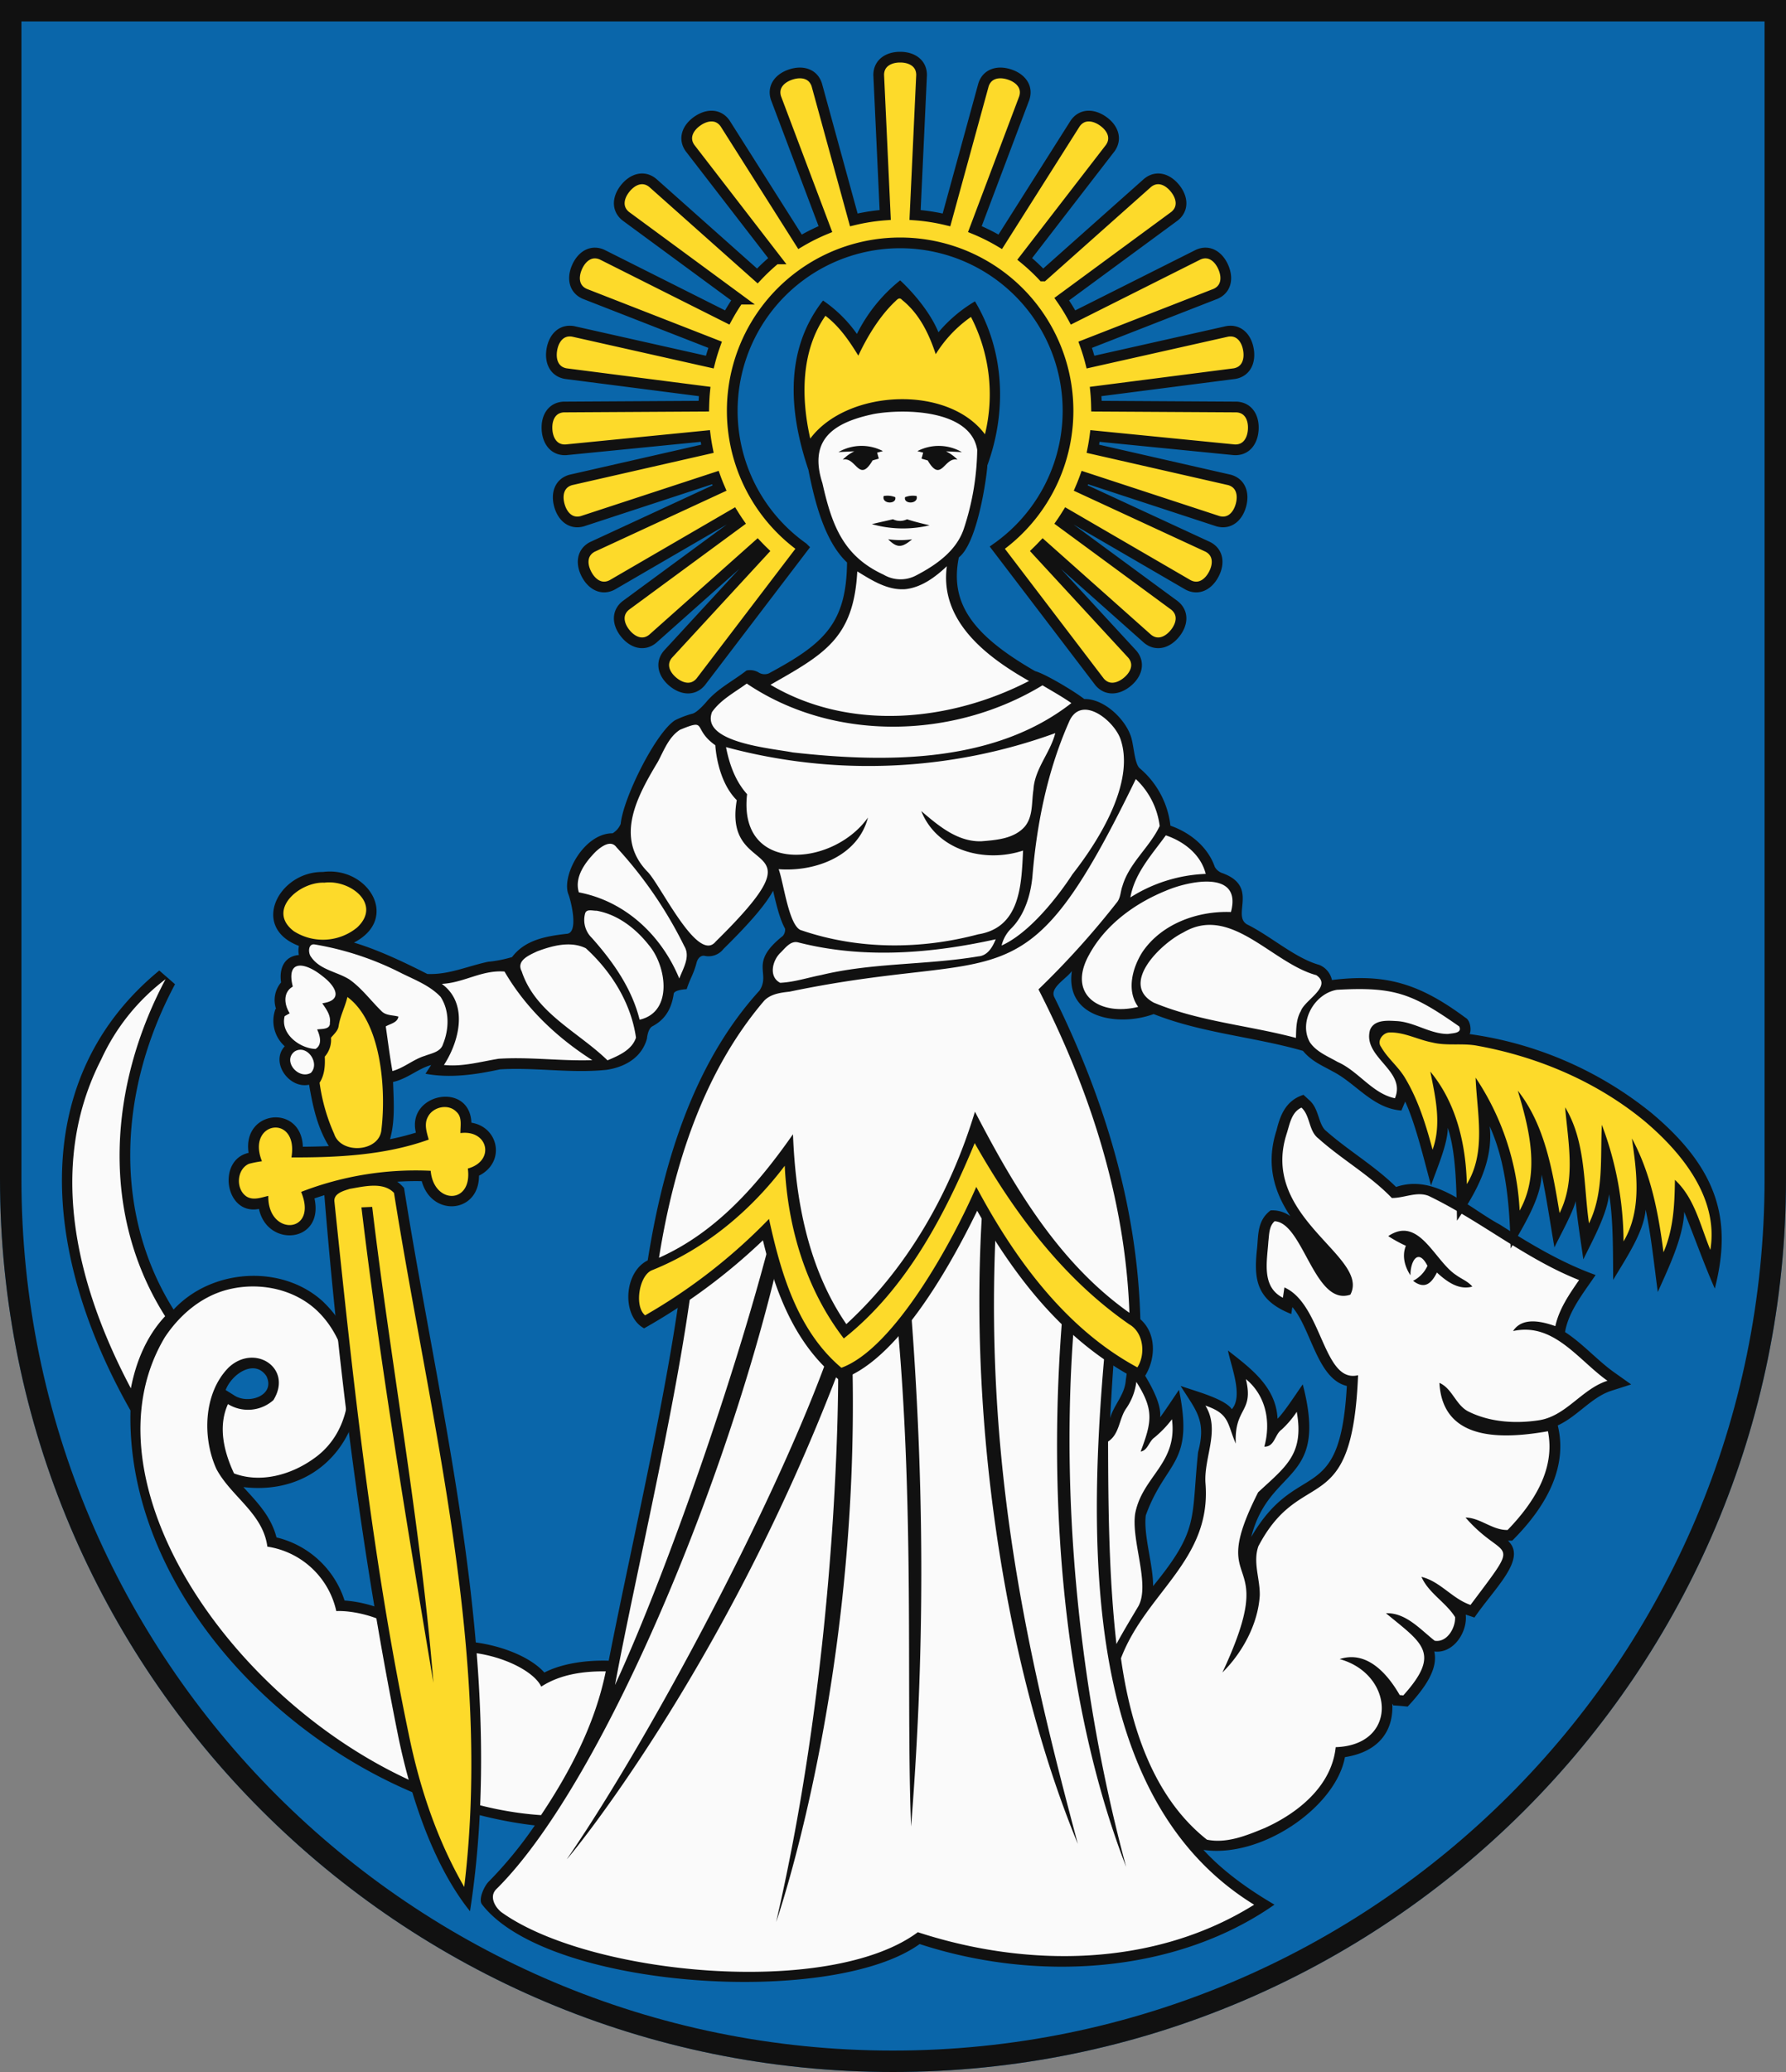<?xml version="1.0" encoding="UTF-8"?>
<svg xmlns="http://www.w3.org/2000/svg" xmlns:xlink="http://www.w3.org/1999/xlink" width="500" height="580" viewBox="0 0 500 580">
  <rect x="0" y="0" width="500" height="580" fill="#808080" stroke="none"/>
  <title>Coat of Arms of Púchov</title>
  <g id="coa_puchov">
    <path id="field" d="M500,330V0H0V330C0,468.071,111.929,580,250,580S500,468.071,500,330Z" fill="#0a66aa"/>
    <g id="coa">
      <path d="M451.761,384.058c-4.609-3.305-8.677-7.979-13.619-11.182.97-5.806,5.162-10.95,8.555-15.974-9.481-3.4-18.324-8.694-26.764-14.088-8.889-4.779-18.149-14.289-29.093-10.554-6.156-6.052-13.611-10.331-19.895-15.952-1.957-2.067-1.726-6.145-4.545-8.474l-1.476-1.367c-5.06,1.6-6.57,5.928-7.544,9.909-3.189,9.826-.4,17.673,3.859,24.064a8.524,8.524,0,0,0-5.528-1.626c-3.787,2.844-3.4,6.95-3.8,10.727-.924,8.518-.29,14.369,9.587,18.282l.3-1.936c5.257,5.993,6.942,20.1,15.257,22.073-1.912,34.541-13.744,19.85-26.766,42.275,5.135-20.025,21.717-14.71,14.427-42.713-1.687,2.342-5.155,7.779-7.061,9.613-.41-8.924-7.531-14.115-13.88-19.095.915,4.655,4.307,12.734,1.084,16.431-2-2.974-10.624-5.172-14.35-6.526,4.285,6.874,7.3,9.611,4.9,18.536-1.981,18.918.429,21.535-12.595,37.509.039-6.012-2.73-14.2-2.049-19.8,5.609-15.5,13.606-14.093,9.3-35.14-.6.835-4.688,7.049-5.291,7.657.6-5.093-5.3-13.409-8.513-18.361l-1.1,8.079c-.314,4.135-3.43,6.937-4.367,10.568,1-18.694,1.9-28.788,4.1-49.451l-35.895-21.179L218.556,327l-26.775,22.49c-2.973,31.855-14.407,79.886-21.372,115.377-6.7-.2-13.3.886-18.015,3.314-6.041-6.8-22.467-10.915-33.2-7.72-5.166-9.285-16.859-12.033-22.735-12.441A26.489,26.489,0,0,0,77.4,430.357c-1.5-5.929-5.5-9.937-9.264-14.086,30.2,3.561,43.141-31.941,22.226-51.988-11.423-10.408-31.018-9.272-41.763,2.3-16.323-25.957-16.18-59.978.4-91.075L44.59,271.67c-36.037,29.619-33.8,77.733-8.058,123.157C35.119,450.479,90.841,504.073,149.72,510.979a114.3,114.3,0,0,1-12.929,15.755c-1.253,1.257-2.929,4.948-1.856,6.342,18.293,23.772,97.873,28.855,122.527,11.106,32.836,10.746,71.658,8.319,99.331-11.028-7.253-4.235-14.429-9.37-19.883-15.326,16.229,2.394,37.042-11.97,39.612-25.963,10.063-1.577,13.645-7.97,13.253-14.98l.284.493c1.189.068,2.835.205,4.019.335,5.193-5.546,8.527-10.726,7.46-15.425,5.351.673,9.338-5.42,8.8-10.33.255.1,2.151.725,2.444.825,5.706-8.342,14.826-16.419,9.374-21.506l1.2-.019C434,420.649,438.737,409.692,436.1,399.012c5.485-2.522,9.36-7.8,14.834-9.651l5.721-1.829ZM63.169,389.1c1.781-4.611,8.183-8.789,11.433-3.862,2.6,5.459-5.22,8.065-9.2,5.254Z" fill="#111"/>
      <path d="M28.367,296.5a58.85,58.85,0,0,1,17.992-22.407c-15.724,29.485-18.52,65.355-.128,94.35-5.2,5.542-8.179,12.783-9.592,20.186C21.616,360.311,12.932,326.567,28.367,296.5Zm286.989,97.646c-2.137,2.954-1.847,7.241-5.15,9.384.052,18.906.239,37.88,2.349,56.675,1.941-3.612,4.077-7.113,6.163-10.631,3.31-6.137-2.074-18.261-.921-25.891,2-10.468,11.915-13.943,10.3-26.4a29.667,29.667,0,0,1-5.2,5.345c-1.3,1.136-1.668,3.382-3.566,3.7,3.12-8.3,3.8-11.674-1.208-19.5A16.658,16.658,0,0,1,315.356,394.147Zm62.683-31.741c-10.05,3.4-13.2-20.226-21.218-20.545-1.575,1.435-1.5,3.723-1.736,5.67-.368,5.61-1.973,12.667,4.068,15.738.11-.726.323-2.161.425-2.886,10.632,4.7,10.817,26.976,20.622,24.575-1.68,41.28-15.821,24.778-27.915,47.88-1.584,4.543.51,9.179.392,13.791-.488,7.971-4.86,16.012-10.461,21.544,16.738-35.77-4.932-20.983,10.008-50.442,7.673-7.158,12.942-10.6,10.81-22.526a27.3,27.3,0,0,1-4.222,4.962c-1.991,1.383-1.915,4.833-4.859,4.79,1.892-6.84.511-14.264-5.158-18.914,2.294,9.462-3.285,7.794-2.834,18.06-2.437-5.6-1.632-8.317-8.5-10.64,4.222,6.8-.425,14.355.009,21.6,1.833,21.665-16.617,30.615-23.652,49.135,2.617,18.588,8.8,38.718,24.078,50.774,5.523,1.136,11.106-1.17,16.153-3.253,9.337-4.2,18.75-11.742,19.89-22.646,17.613-.574,16.41-20.434,1.107-24.653,7.639-2.5,13.384,4.111,16.817,10.076.247.017.749.06,1,.086,10.706-11.9,5.3-14.595-4.86-23,5.575-.2,9.6,4.517,13.643,7.7,3.447.581,5.847-3.586,5.719-6.609-2.6-4.167-7.4-6.686-9.421-11.272,5.259,1.264,8.664,6.157,13.736,7.856,14.834-19.792,9.686-11.733-1.4-24.465,4.187.077,7.489,3.561,11.779,3.493,7.129-7.39,13.448-16.866,11.3-27.642-12.24,2.123-29.464,3.133-30.384-13.534,3.617,1.528,4.588,6.319,8.222,8.061,5.906,2.912,12.877,3.381,19.328,2.442,7.847-1.025,12.171-8.761,19.49-11.1-8.2-5.821-15.04-16.423-26.418-13.919,2.587-4.039,8.094-2.7,11.83-1.375,1.064-4.833,3.89-8.906,6.647-12.9-15.072-5.944-27.618-16.609-42.163-23.577-3.336-1.29-6.843.649-10.255.606-6.154-6.4-13.975-10.759-20.537-16.643-2.826-2.152-2.222-6.3-4.766-8.659-2.818,1.307-3.277,4.62-4.128,7.267C352.554,340.966,383.7,351.739,378.039,362.406Zm29.567-5.516c1.5,1.11,3.353,1.776,4.578,3.253-3.846,1.093-7.259-1.485-9.915-3.928-1.585,3.134-3.469,4.762-6.672,2.315a8.744,8.744,0,0,0,4.025-4.193c-2.624-5.172-4.811-1.225-4.757,2.655-1.609-2.45-2.417-5.43-1.285-8.265a38.378,38.378,0,0,1-4.937-2.707C397.281,340.2,401.55,352.887,407.606,356.89ZM151.52,472.127c-2.809-6.055-20.046-13.105-33.933-8.018-4.113-10.957-18.435-13.407-23.439-13.125a23.317,23.317,0,0,0-19.3-18.044c-1.208-9.289-10.1-13.989-14.231-21.672-4.04-8.8-3.659-21.366,3.414-28.495,7.291-6.8,18.045.207,12.511,9.153a10.691,10.691,0,0,1-12.724,1.11c-2.86,6.345-1.107,13.4,1.7,19.41,7.413,2.784,15.907.41,22.179-4.056,13.79-9.437,12.312-31.288.664-41.876-6.8-6.114-16.843-7.8-25.5-5.278-6.971,2.058-12.724,7.079-16.7,13.074C17.336,422.457,84.714,503.63,151.46,508.1c8.2-12.262,15.175-25.66,18.129-40.245C163.359,467.78,156.856,468.668,151.52,472.127ZM351.1,533.174c-28,17.5-63.453,17.722-94.147,7.693-24.911,18.482-92.089,11.992-116.6-5.617-1.838-1.462-3.429-4.4-1.438-6.4,30.674-30.28,68.5-122.422,81.828-188.853h-3.369c-9.357,38.86-30.065,98.857-45.2,131.674,5.745-31.228,19.162-86.619,22.478-120.674l25-21h3L247.5,340c9.7,61.939,5.859,129.144,7.568,171.279,3.268-41.594,5.15-96.67-2.416-171.279l23-10c-5.652,63.348,5.34,135.892,26.09,186.138-14.78-55.207-27.829-112.18-22.09-186.138l21,10c-9.391,63.958-4.917,132.112,14.622,182.594C301.6,472.105,293.67,404.206,304.431,340l8.069,8C304.435,416.174,297.831,500.387,351.1,533.174ZM237.648,360.11C230.1,395.7,186.208,480.477,158.7,520.416c.247.017,43.957-52.564,75.945-136.416,0,0,.653,76.206-17.364,154.007C217.284,538.007,244.548,460.206,237.648,360.11Z" fill="#fafafa"/>
      <path d="M131.58,535c10.5-67.954-8.138-137.109-18.466-202.463a11.781,11.781,0,0,0-1.894-1.749c2.281-.142,4.565-.207,6.85-.15,2.769,10.122,16.045,9.056,16.029-1.539,7.524-3.786,5.517-13.621-2.124-14.83-.479-11.7-18.23-8.191-15.542,2.783a73.349,73.349,0,0,1-7.243,1.837c1.38-4.929,1.09-9.8.848-16.02,4.044-.9,6.934-3.7,10.67-4.752l-1.59,2.449c6.952,1.305,14.105.243,20.83-1.222,10.019-.613,19.737,1.171,29.872.126,4.948-.739,9.8-3.283,11.3-8.737,0,0,.2-2.668,1.456-3.411,2.748-1.458,5.274-3.866,6.033-9.135.165-1.147,3.629-1.293,3.629-1.293,1.095-3.34,1.931-4.132,2.815-7.578l.006,0c-.009-.02.527-1.92,2.1-1.774a5.284,5.284,0,0,0,5.388-1.915c7.95-7.827,11.985-12.748,13.89-16.291,1.03,4.519,1.978,8.16,3.348,10.622a2.68,2.68,0,0,1-.612,2.007h.02c-9.693,7.649-3.28,10.317-6.564,15.313-16.43,18.055-26.225,43.415-31.3,75.541-6.769,3.327-7.331,15.644-1.008,19.011a166.613,166.613,0,0,0,33.26-24.639c3.6,14.952,9.208,29.538,21.36,39.088,15.622-4.763,30.3-30.245,38.625-47.353,13.493,23.568,27.714,38.516,45.869,47.784,4.054-4.76,4.862-13-.186-17.425-.794-29.39-8.868-59.361-24.2-90.392l.018.009c-1.011-2.575,3.607-5.027,5.013-7.1-1.973,13.244,13.038,15.681,22.889,12.059,13.632,5.382,27.929,6.317,41.806,10.3,2.41,2.942,5.487,4.16,8.472,5.834,6.345,3.276,11.109,10.282,19.089,10.863.036-.09,1.073-2.523,1.047-2.515,2.919,6.3,5.271,16.247,7.24,23.5,1.475-4.342,4.7-11.59,4.687-16.152,2.41,7.111,2.438,18,2.586,26.006,5.458-8.067,10.2-16.561,9.158-26.413,4.746,10.456,5.59,22.828,5.871,34.2,3.294-5.9,8.514-13.912,8.658-20.721,1.312,6.12,2.512,14.178,3.584,20.421,1.471-3.115,5.158-9.716,5.964-12.97.3,4.255,1.527,12,2.136,16.306,2.514-5.2,6.624-12.54,7.2-18.251,1.216,7.078,1.075,16.7,1.156,24.01,3.223-5.523,8.59-13.238,9.081-19.676,1.5,6.9,2.457,16.04,3.4,23.058,2.931-6.57,7.155-15.256,7.4-22.444,2.6,6.335,5.714,15.1,8.567,21.481,4.742-18.585,1.45-33.1-17.742-49.164a103.557,103.557,0,0,0-50.909-22.072c.52-.854.33-3.816-1.188-4.6-12.8-9.5-22.276-12.415-37.351-10.528a5.879,5.879,0,0,0-3.6-4.256c-6.666-1.842-13.609-8.1-20.205-11.336v-.007c-4.308-2.573,3.552-10.758-7.144-14.424l0-.008a3.783,3.783,0,0,1-1.848-1.643c-1.772-5.139-6.31-9.378-12.415-11.536a24.662,24.662,0,0,0-8.657-16.119h0c-1.519-1.469-1.585-7-2.578-9.329-1.814-4.783-7.545-10.122-12.892-10-3.038-2.367-11.184-7.163-13.749-7.805-17.5-10.065-23.962-18.993-21.358-31.85,5.687-4.391,8.133-25.463,7.958-25.7,5.473-14.933,4.938-31.982-3.442-45.966a40.121,40.121,0,0,0-10.225,8.654C259.464,85.147,252,78.478,252,78.478a44.6,44.6,0,0,0-12.1,15,37.352,37.352,0,0,0-9.491-9.353c-11.531,14.766-8.982,32.909-4.094,47.379,1.649,8.324,4.368,19.879,10.818,25.947-.17,17.344-6.75,22.872-21.871,31.033a3.125,3.125,0,0,1-2.909-.264,4.744,4.744,0,0,0-3.367-.531c-3.744,2.931-7.986,4.984-11.179,8.721l0,0s-2.61,3.156-4.1,3.4a26.663,26.663,0,0,0-4.747,1.818c-5.418,3.5-14.5,21.756-15.19,28.994a5.549,5.549,0,0,1-2.264,2.633c-7.954-.016-14.232,11.557-12.452,16.88l-.01,0c.569,1.129,3.275,11.224-.5,11.27-5.942.695-11.575,1.74-15.2,6.511a35.835,35.835,0,0,1-6.738,1.313l.011,0c-5.739,1.213-11.06,3.685-16.991,3.405-6.558-3.344-13.955-6.827-20.541-8.779,13.02-6.748,3.9-21.425-8.69-19.769-12.335-.171-20.512,15.459-6.706,20.7a6.1,6.1,0,0,0-.015,2.547c-3.967.321-5.6,3.622-4.985,7.677a7.655,7.655,0,0,0-1.416,7.368l-.158.089a9.554,9.554,0,0,0,2.6,10.409c-4.144,4.5,1.242,11.994,6.816,10.761,1.133,6.61,2.418,12.086,5.524,17.185-2.438.1-4.866.156-7.27.174-.4-12.036-17.012-10.334-15.188,1.716-8.911,1.976-6.6,17.561,2.907,15.7,2.325,10.978,18.3,9.5,15.531-2.948.921-.322,1.846-.616,2.772-.906,3.8,47.165,10.289,99.925,20.717,151.657C115.062,503.315,121.406,522.28,131.58,535Zm42.045-300.933.026-.048c0,.021,0,.042,0,.063C173.643,234.073,173.634,234.069,173.625,234.064Z" fill="#111"/>
      <path d="M90.812,247.083c7.151-.954,16.229,5.981,9.149,12.563a15.1,15.1,0,0,1-17.727,1C74.539,254.759,83.858,246.751,90.812,247.083Zm4,40.014c-.136,1.422-1.3,2.342-2.147,3.381a7.135,7.135,0,0,1-1.746,5.3c.119,2.53-.034,5.1-1.448,7.3a52.285,52.285,0,0,0,4.089,14.351c1.933,5.826,12.871,5.06,13.238-1.371,1.3-11.014.012-29.945-9.541-36.974C96.622,281.808,95.267,284.32,94.816,287.1ZM120.022,319c-12.266,4.4-25.513,5.017-38.427,4.991,2.062-12.369-12.76-10.174-8.263,1.073a29.261,29.261,0,0,0-3.637.716c-3.493,1.533-3.766,7.189-.6,9.2,1.874,1.1,4.081.221,6.014-.222-.192,11.5,14.087,10.612,9.192-1.116a88.654,88.654,0,0,1,36.272-5.911c.843,9.489,11.783,9.463,10.4-.63,7.722-2.136,5.689-10.947-2.07-9.923-.051-1.993.571-4.437-1.116-5.945-2.257-2.368-6.576-1.431-8,1.414C118.676,314.659,119.46,316.959,120.022,319Zm-26.39,17.435c5.188,49.946,10.546,99.985,20.828,149.181,3.038,14.86,7.9,29.416,15.5,42.587,7.884-65.18-9.484-130.258-19.661-194.289-3.032-3.194-8.45-1.78-12.352-1.133C96.213,333.329,93.291,334.07,93.632,336.438Zm10.563,1.4c5.239,44.114,13.588,88.937,17.142,133.219-7.369-43.915-14.868-88.869-20.149-133.083Zm136.1-238.277c-2.518-4.113-5.309-8.2-9.209-11.159-6.913,9.929-6.827,23.012-4.25,34.374,10.248-13.75,38.486-15.211,48.91-1.2a47.267,47.267,0,0,0-3.917-32.855,35.27,35.27,0,0,0-9.866,10.429c-1.911-5.766-4.592-11.312-9.4-15.17-.87-1.009-1.5.027-2.152.587C246.171,88.638,242.743,94.326,240.294,99.558ZM393.289,301.644c3.747,6.215,5.906,13.21,7.767,20.18,2.585-7.148.8-14.694-.632-21.859,7.288,8.784,9.951,20.332,10.224,31.5,5.513-9,2.834-19.925,2.458-29.8a73.429,73.429,0,0,1,12.324,37.2c5.854-10.454,2.714-22.808-.512-33.559,7.608,9.661,9.724,22.446,11.692,34.263,4.625-9.268,2.389-19.79,1.553-29.608,5.863,9.661,5.116,21.66,6.682,32.5,4.208-8.6,3.133-18.365,3.6-27.6a93.413,93.413,0,0,1,6.076,32.644c5.172-8.725,3.713-19.289,2.339-28.82,5.325,9.794,7.433,20.918,8.841,31.856,2.8-6.385,3.124-13.414,3.2-20.273,5.539,5.121,7.126,12.888,9.917,19.6,2.4-14.482-7.961-27.219-18.409-36.036-13.322-10.988-29.734-17.983-46.7-21.078-4.224-.848-8.586.1-12.776-.95-4.037-.771-7.817-2.933-12.008-2.789-1.826.1-3.524,2.391-2.287,4.036C388.433,296.217,391.412,298.524,393.289,301.644Zm-157.066,73.02c-10.6-13.787-15.721-31.151-16.531-48.338-9.61,12.7-22.352,23.342-37.279,29.286-3.525,1.592-4.867,10.091-1.809,12.583a156.717,156.717,0,0,0,34.684-26.989c3.286,15.076,7.971,31.313,20.261,41.666,15.008-5.471,31.538-36.185,37.764-50.636,10.55,19.831,24.925,39.673,45.1,50.525,2.356-3.645,1.758-9.742-2.244-12.031-18.61-12.875-32.3-31.307-43.3-50.746C264.513,340.15,253.681,360.861,236.223,374.664Z" fill="#fdda2a"/>
      <path d="M215.7,191.681c14.967-8.543,23.3-12.962,24.3-31.728,4.071,2.476,8.458,5.342,13.451,4.969,4.548-.492,8.4-3.384,11.623-6.419-2.074,15.319,11.04,25.349,23.009,32.118C265.906,202.079,237.783,204.766,215.7,191.681Zm14.543-56.428c-3.978-12.3,3.177-17.006,14.371-19.365,8.812-1.583,27.2-1.133,28.966,10.064a73.522,73.522,0,0,1-3.738,22.012c-2.074,6.274-7.843,10.251-13.468,13.167a9.315,9.315,0,0,1-9-.262C235.9,155.6,232.833,146.709,230.241,135.253Zm25.117,15.715a24.365,24.365,0,0,1-6.716-.017C251.262,153.613,252.649,153.19,255.358,150.968Zm1.467-24.685c.4.11,1.212.322,1.621.424-.119.424-.35,1.263-.469,1.679.435.127,1.306.373,1.741.5,3.833,6.58,4.622-1.191,8.355-.2a11.429,11.429,0,0,0-3.243-2.349c1.109.059,3.328.161,4.446.221A12.943,12.943,0,0,0,256.825,126.283Zm-.218,12.569a5.9,5.9,0,0,0-3.235.322C252.86,141.226,257.238,141.167,256.607,138.852Zm-6.614,6.5c-1.971.475-3.951.891-5.914,1.365a32.086,32.086,0,0,0,16.155.331c-2.116-.509-4.241-1.009-6.307-1.687A4.48,4.48,0,0,1,249.993,145.355Zm.635-6.181a5.9,5.9,0,0,0-3.235-.322C246.762,141.167,251.14,141.226,250.628,139.174Zm-15.9-12.619c1.118-.06,3.337-.162,4.446-.221a11.429,11.429,0,0,0-3.243,2.349c3.733-.988,4.522,6.783,8.355.2.435-.127,1.306-.373,1.741-.5-.119-.416-.35-1.255-.469-1.679.409-.1,1.22-.314,1.621-.424A12.943,12.943,0,0,0,234.724,126.555ZM223.532,263.819c-2.236-.644-3.746,1.671-5.155,2.993-2.167,2.163-3.209,6.623.034,8.3,3.918-.178,7.69-1.441,11.522-2.187,14.414-3.477,29.4-2.756,43.969-5.215,2.62-.2,3.986-2.645,4.856-4.79C260.657,266.936,241.705,268.45,223.532,263.819Zm114.019-19.2c-1.357-5.4-6.076-9.064-11.171-10.785-3.909,5.4-8.731,10.582-9.926,17.382A42.344,42.344,0,0,1,337.551,244.623Zm-51.138-6.529c-10.722,3.571-24.062.036-28.5-11.056,4.77,4.07,10.1,8.64,16.812,8.462,4.233-.348,9.141-.7,12.153-4.095,2.4-2.875,1.886-6.877,2.441-10.336.324-5.851,4.711-10.311,6.111-15.847a153.153,153.153,0,0,1-92.18,3.917c.93,4.765,2.6,9.5,5.9,13.176-2.569,22.455,24.01,20.441,33.839,6.537-2.771,10.788-14.743,15.248-25.006,14.457,1.407,3.648,2.888,16.4,6.486,17.144,15.857,5.4,33.276,5.384,49.4,1.085C285.667,259.629,285.965,247.678,286.413,238.094Zm2.6,7.487c-.863,8.283-4.112,12.6-6.068,14.462a10.041,10.041,0,0,0-2.544,4.637c10.174-4.56,19.822-19.926,19.822-19.926h0c9.188-11.729,17.36-26.939,13.408-38.023-2-5.3-11.172-12.487-14.423-4.485C293.211,215.863,290.215,230.717,289.014,245.581ZM163.991,265.43c-4.3-2.1-9.4-.707-13.647.894-2.138,1.031-5.894,2.521-4.293,5.571,3.833,11.668,15.793,16.906,24.022,24.921,3.1-1.311,6.841-2.887,7.974-6.354C176.675,280.778,171.155,271.946,163.991,265.43Zm-22.753,6.524c-6.457-.468-11.214,3.127-17.552,3.459,7.43,5.4,5.061,15.826.6,22.7,5.205.562,10.248-.929,15.325-1.746,8.74-.562,17.463.7,26.212.4C155.907,290.454,147.167,282.166,141.238,271.954Zm40.421-7.384c-3.646-4.642-8.715-8.586-14.635-9.634-1.022.052-2.828-.613-3.22.767a6.971,6.971,0,0,0,1.882,6.831c5.912,6.643,11.211,14.139,13.375,22.9C188.54,283.3,186.577,270.35,181.659,264.57Zm138.124,1.988c5.359-7.962,15.456-11.616,24.826-11.26,3.161-11.831-11.7-8.759-18.221-5.961-8.747,3.562-16.932,9.531-21.489,17.925-6.24,11.211,3.025,17.233,13.749,14.584C315.311,277.284,317.009,270.976,319.783,266.558ZM221.9,210.615c26.117,2.94,56.413,3.109,78.038-13.8-2.6-1.814-5.376-3.349-8.09-4.977-24.826,15.087-58.415,15.947-82.792-.492-3.363,2.468-7.288,4.5-9.721,7.97C196.043,207.933,216.393,209.493,221.9,210.615Zm186.6,76.7c-13.015-9.092-17.926-11.181-34.223-10.242-6.307,1.043-10.813,9-7.561,14.7,1.826,2.68,5,3.909,7.732,5.478,5.835,2.553,9.745,8.87,16.07,10.174,3.286-7.783-9.106-11.395-6.981-19.086,1.084-2.882,4.694-2.679,7.237-2.526,5.112.186,9.5,3.646,14.62,3.62C406.628,289.188,409.445,289.29,408.506,287.314ZM368.5,272.968c-12.445-3.362-23.916-19.876-37.244-11.938-6.13,2.994-17.957,14.327-8.261,19.629,12.69,5.3,26.6,6.359,39.813,9.877.068-2.552.051-5.256,1.374-7.529C365.263,279.9,373.14,276.128,368.5,272.968Zm-55.806-20.383c1.049-1.289.981-3.061,1.536-4.553,1.9-6.487,7.613-10.836,10.429-16.814a21.671,21.671,0,0,0-6.683-13.142c-31.541,65.005-35.674,46.743-96.941,59.513-2.51.28-5.232.619-7.084,2.518-17.128,20.051-25.385,46.356-29.461,71.978C200.58,344.917,212.172,331.553,222,317.5c.7,18.484,4.267,37.613,14.935,53.155,17.35-15.932,29.239-37.121,36.007-59.471,10.907,21.01,23.469,42.335,43.243,56.3-1.133-31.8-11.041-62.33-25.458-90.537A236.466,236.466,0,0,0,312.691,252.585ZM190.169,273.913c1.073-2.845,3.194-6.107,1.388-9.088a117.294,117.294,0,0,0-18.971-27.656c-1.618-2.223-4.318-.136-5.767,1.184-2.9,2.913-6.1,7.121-4.762,11.439C175.092,252.275,185.2,261.849,190.169,273.913Zm-66.833,5.118c-2.964-3.134-7.121-4.718-10.912-6.592a83.66,83.66,0,0,0-24.312-8.066c-1.917-.315-1.883,2.47-1,3.526,2.488,3.62,7.2,4.08,10.682,6.26,3.459,2.428,5.963,5.9,8.962,8.824,1.21,1.337,3.186,1.133,4.787,1.584-.289,1.738-2.283,1.985-3.543,2.752.6,4.165,1.124,8.347,1.857,12.494,3.271-.885,5.843-3.27,9.072-4.25,1.883-.741,4.455-1.073,5.12-3.347C125.738,288.06,125.875,282.881,123.336,279.031ZM200.331,263.6c31.332-30.815,1.894-16.419,5.933-39.613-5.581-5.561-6.006-15.373-6.006-15.373-6.608-4.68-1.925-7.622-9.9-4.329-3.169,2.053-4.489,5.792-6.192,8.969-5.7,9.51-12.187,21.138-2.923,30.731C184.747,247.355,195.282,269.812,200.331,263.6Zm-117.8,30.7c-3.544,2.615.954,7.989,4.489,6.03C89.671,297.633,85.974,292.25,82.532,294.3Zm7.65-21.131c-4.5-3.643-10.2-4.942-8.212,3.006-2.82,1.6-2.4,5.1-.86,7.47-.358.195-1.065.6-1.415.8-1.277,4.923,4.209,9.029,8.638,9.182,1.994-1.227,1.235-3.748.452-5.46,1.286-.2,3.748.068,3.569-1.916.3-2.078-1.048-3.79-2.13-5.409C96.538,279.97,93.625,275.713,90.182,273.172Z" fill="#fafafa"/>
      <path d="M346.185,113.928l-39.218-.231c-.032-1.38-.1-2.751-.235-4.105l38.882-5.006c3.263-.576,4.457-3.514,3.882-6.777s-2.7-5.616-5.966-5.041l-38.237,8.591c-.421-1.648-.922-3.264-1.488-4.85l36.509-14.261c3.027-1.348,3.475-4.488,2.127-7.515s-3.981-4.8-7.008-3.448L300.408,88.873a55.146,55.146,0,0,0-3.164-5.134l31.584-23.232c2.575-2.086,2.2-5.234.109-7.81s-5.086-3.6-7.661-1.516l-29.3,26.069a55.484,55.484,0,0,0-5.1-4.775l23.953-31.034c1.9-2.714.667-5.636-2.047-7.537s-5.882-2.06-7.783.654l-20.97,33.124a54.872,54.872,0,0,0-7.109-3.552l13.832-36.675c1.024-3.152-1.01-5.586-4.161-6.61s-6.228-.25-7.252,2.9L264.972,61.553a54.856,54.856,0,0,0-8.794-1.379L258,21c0-3.314-2.686-5-6-5s-6,1.686-6,5l1.822,39.174a54.856,54.856,0,0,0-8.794,1.379L228.659,23.747c-1.024-3.152-4.1-3.926-7.252-2.9s-5.185,3.458-4.161,6.61L231.078,64.13a54.872,54.872,0,0,0-7.109,3.552L203,34.558c-1.9-2.714-5.069-2.555-7.783-.654s-3.948,4.823-2.047,7.537l23.953,31.034a55.484,55.484,0,0,0-5.1,4.775l-29.3-26.069c-2.575-2.085-5.576-1.059-7.661,1.516s-2.466,5.724.109,7.81l31.584,23.232a55.146,55.146,0,0,0-3.164,5.134L168.567,71.285c-3.027-1.347-5.66.421-7.008,3.448s-.9,6.167,2.127,7.515L200.2,96.509c-.566,1.586-1.067,3.2-1.488,4.85L160.47,92.768c-3.263-.575-5.391,1.777-5.966,5.041s.619,6.2,3.882,6.777l38.882,5.006c-.133,1.354-.2,2.725-.235,4.105l-39.218.231c-3.309.173-4.853,2.944-4.679,6.253s2,5.9,5.307,5.73l39.011-3.868c.155,1.209.355,2.4.587,3.585l-38.226,8.711c-3.193.885-4.1,3.924-3.214,7.118s3.228,5.331,6.421,4.445l37.257-12.223q.537,1.488,1.158,2.932L165.85,153.082c-2.939,1.53-3.194,4.692-1.664,7.631s4.266,4.544,7.2,3.013L205.3,144.019c.471.757.952,1.507,1.459,2.238l-31.589,23.236c-2.575,2.086-2.195,5.234-.109,7.81s5.086,3.6,7.661,1.516l29.31-26.08q.753.795,1.538,1.559l-26.59,28.853c-2.13,2.539-1.156,5.557,1.382,7.687s5.68,2.565,7.81.027l28.618-37.553a47,47,0,1,1,54.416,0l28.618,37.553c2.13,2.538,5.272,2.1,7.81-.027s3.512-5.148,1.382-7.687L290.428,154.3q.783-.765,1.538-1.559l29.31,26.08c2.575,2.085,5.576,1.059,7.661-1.516s2.466-5.724-.109-7.81l-31.589-23.236c.507-.731.988-1.481,1.459-2.238l33.911,19.707c2.939,1.531,5.675-.074,7.205-3.013s1.275-6.1-1.664-7.631l-35.587-16.471q.62-1.446,1.158-2.932L340.978,145.9c3.193.886,5.536-1.252,6.421-4.445s-.021-6.233-3.214-7.118l-38.226-8.711c.232-1.183.432-2.376.587-3.585l39.011,3.868c3.309.174,5.134-2.421,5.307-5.73S349.494,114.1,346.185,113.928Z" fill="#fdda2a" stroke="#111" stroke-miterlimit="10" stroke-width="3"/>
    </g>
    <path id="border" d="M497,330V3H3V330C3,466.414,113.586,577,250,577S497,466.414,497,330Z" fill="none" stroke="#111" stroke-width="6"/>
  </g>
</svg>
